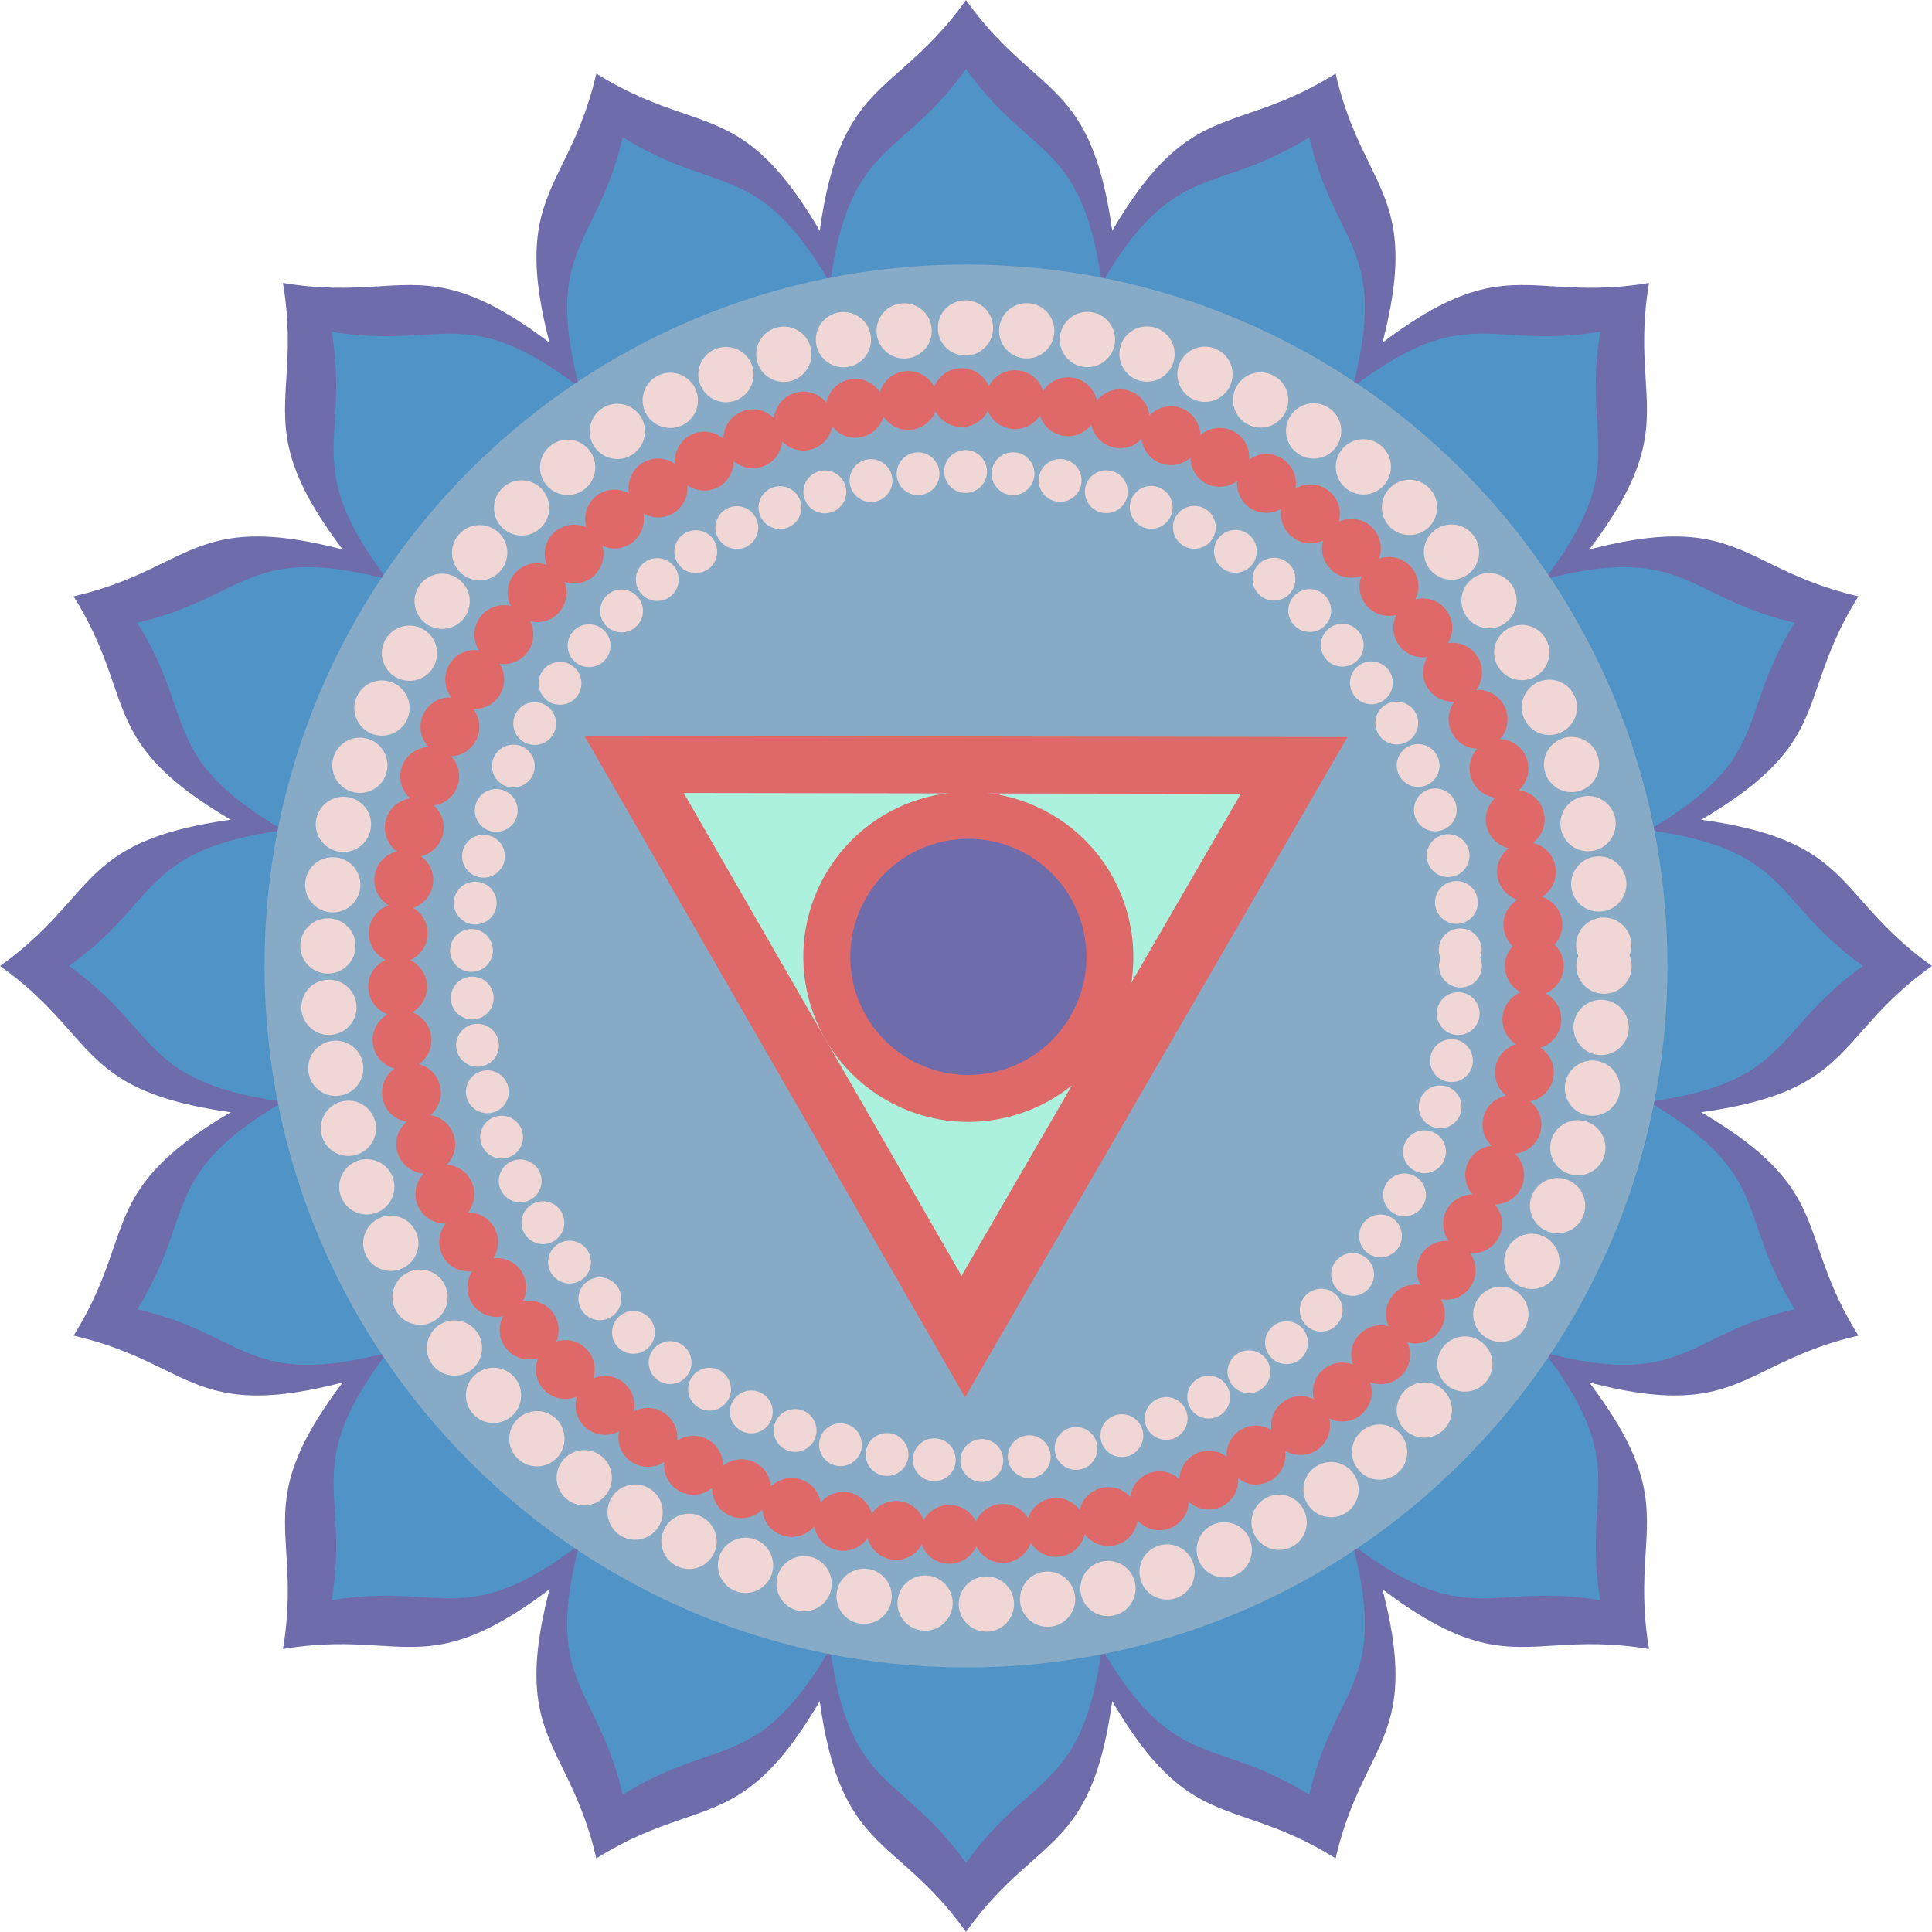 <?xml version="1.0" encoding="UTF-8"?><svg xmlns="http://www.w3.org/2000/svg" xmlns:xlink="http://www.w3.org/1999/xlink" height="1809.7" preserveAspectRatio="xMidYMid meet" version="1.0" viewBox="0.0 -0.0 1809.7 1809.7" width="1809.7" zoomAndPan="magnify"><defs><clipPath id="a"><path d="M 758 1022 L 1051 1022 L 1051 1809.672 L 758 1809.672 Z M 758 1022"/></clipPath><clipPath id="b"><path d="M 1022 758 L 1809.672 758 L 1809.672 1051 L 1022 1051 Z M 1022 758"/></clipPath></defs><g><g id="change1_3"><path d="M 904.836 -0.004 C 820.258 118.789 758.754 50.043 758.754 393.793 C 758.754 611.277 824.152 787.586 904.836 787.586 C 985.52 787.586 1050.922 611.277 1050.922 393.793 C 1050.922 50.043 989.414 118.789 904.836 -0.004" fill="#6f6cac"/></g><g id="change1_4"><path d="M 558.566 68.879 C 525.887 210.996 442.754 171.027 574.301 488.602 C 657.527 689.527 785.422 827.391 859.969 796.512 C 934.5 765.637 927.461 577.723 844.234 376.785 C 712.688 59.215 682.172 146.262 558.566 68.879" fill="#6f6cac"/></g><g id="change1_5"><path d="M 265.023 265.02 C 289.215 408.828 197.109 403.699 440.176 646.77 C 593.957 800.559 764.875 878.98 821.926 821.926 C 878.977 764.871 800.559 593.961 646.773 440.172 C 403.711 197.109 408.828 289.211 265.023 265.02" fill="#6f6cac"/></g><g id="change1_6"><path d="M 68.875 558.57 C 146.262 682.172 59.207 712.691 376.785 844.234 C 577.719 927.457 765.633 934.5 796.512 859.965 C 827.383 785.43 689.527 657.531 488.598 574.301 C 171.02 442.75 210.996 525.891 68.875 558.57" fill="#6f6cac"/></g><g id="change1_7"><path d="M 0 904.832 C 118.797 989.406 50.051 1050.922 393.793 1050.922 C 611.281 1050.922 787.586 985.52 787.586 904.832 C 787.586 824.148 611.281 758.738 393.793 758.738 C 50.051 758.738 118.797 820.258 0 904.832" fill="#6f6cac"/></g><g id="change1_8"><path d="M 68.875 1251.09 C 210.996 1283.77 171.02 1366.91 488.598 1235.371 C 689.527 1152.141 827.383 1024.238 796.512 949.699 C 765.633 875.16 577.719 882.203 376.785 965.434 C 59.207 1096.969 146.262 1127.5 68.875 1251.09" fill="#6f6cac"/></g><g id="change1_9"><path d="M 265.023 1544.648 C 408.828 1520.449 403.711 1612.551 646.773 1369.488 C 800.559 1215.711 878.977 1044.789 821.926 987.742 C 764.875 930.688 593.957 1009.109 440.176 1162.891 C 197.109 1405.961 289.215 1400.84 265.023 1544.648" fill="#6f6cac"/></g><g id="change1_10"><path d="M 558.566 1740.789 C 682.176 1663.41 712.691 1750.449 844.234 1432.871 C 927.465 1231.949 934.504 1044.031 859.969 1013.148 C 785.426 982.281 657.531 1120.129 574.301 1321.059 C 442.758 1638.641 525.887 1598.68 558.566 1740.789" fill="#6f6cac"/></g><g clip-path="url(#a)" id="change1_2"><path d="M 904.836 1809.672 C 989.414 1690.871 1050.922 1759.621 1050.922 1415.871 C 1050.922 1198.379 985.516 1022.078 904.836 1022.078 C 824.148 1022.078 758.75 1198.379 758.75 1415.871 C 758.75 1759.621 820.258 1690.871 904.836 1809.672" fill="#6f6cac"/></g><g id="change1_11"><path d="M 1251.102 1740.789 C 1283.781 1598.68 1366.91 1638.641 1235.371 1321.059 C 1152.141 1120.129 1024.238 982.281 949.699 1013.148 C 875.164 1044.031 882.203 1231.949 965.43 1432.871 C 1096.98 1750.449 1127.488 1663.41 1251.102 1740.789" fill="#6f6cac"/></g><g id="change1_12"><path d="M 1544.641 1544.648 C 1520.449 1400.84 1612.559 1405.961 1369.488 1162.891 C 1215.711 1009.109 1044.789 930.688 987.738 987.742 C 930.691 1044.789 1009.109 1215.711 1162.898 1369.488 C 1405.949 1612.551 1400.84 1520.449 1544.641 1544.648" fill="#6f6cac"/></g><g id="change1_13"><path d="M 1740.793 1251.09 C 1663.395 1127.5 1750.457 1096.973 1432.871 965.434 C 1231.945 882.203 1044.027 875.16 1013.148 949.703 C 982.285 1024.242 1120.141 1152.141 1321.059 1235.371 C 1638.641 1366.91 1598.672 1283.77 1740.793 1251.09" fill="#6f6cac"/></g><g clip-path="url(#b)" id="change1_1"><path d="M 1809.66 904.832 C 1690.863 820.258 1759.609 758.746 1415.863 758.746 C 1198.395 758.746 1022.078 824.148 1022.078 904.832 C 1022.078 985.52 1198.395 1050.922 1415.863 1050.922 C 1759.609 1050.922 1690.863 989.41 1809.66 904.832" fill="#6f6cac"/></g><g id="change1_14"><path d="M 1740.793 558.566 C 1598.672 525.898 1638.641 442.758 1321.059 574.297 C 1120.141 657.527 982.285 785.426 1013.148 859.965 C 1044.027 934.504 1231.945 927.461 1432.871 844.238 C 1750.457 712.691 1663.395 682.172 1740.793 558.566" fill="#6f6cac"/></g><g id="change1_15"><path d="M 1544.641 265.02 C 1400.84 289.211 1405.949 197.109 1162.898 440.172 C 1009.109 593.961 930.691 764.871 987.738 821.926 C 1044.789 878.98 1215.711 800.559 1369.488 646.77 C 1612.559 403.699 1520.449 408.828 1544.641 265.02" fill="#6f6cac"/></g><g id="change1_16"><path d="M 1251.094 68.879 C 1127.488 146.262 1096.977 59.215 965.43 376.785 C 882.199 577.723 875.16 765.637 949.695 796.512 C 1024.238 827.391 1152.133 689.527 1235.371 488.602 C 1366.902 171.027 1283.773 210.996 1251.094 68.879" fill="#6f6cac"/></g><g id="change2_1"><path d="M 904.832 64.594 C 826.289 174.906 769.172 111.066 769.172 430.277 C 769.172 632.234 829.902 795.961 904.832 795.961 C 979.754 795.961 1040.484 632.234 1040.484 430.277 C 1040.484 111.066 983.371 174.906 904.832 64.594" fill="#5093c6"/></g><g id="change2_2"><path d="M 583.285 128.551 C 552.938 260.523 475.738 223.402 597.891 518.312 C 675.176 704.895 793.945 832.914 863.168 804.242 C 932.387 775.57 925.844 601.074 848.559 414.477 C 726.402 119.57 698.059 200.418 583.285 128.551" fill="#5093c6"/></g><g id="change2_3"><path d="M 310.684 310.691 C 333.16 444.23 247.625 439.48 473.344 665.191 C 616.152 808 774.863 880.824 827.848 827.844 C 880.824 774.871 808 616.148 665.191 473.34 C 439.48 247.621 444.23 333.16 310.684 310.691" fill="#5093c6"/></g><g id="change2_4"><path d="M 128.551 583.281 C 200.406 698.059 119.574 726.398 414.484 848.562 C 601.066 925.852 775.574 932.387 804.242 863.164 C 832.918 793.941 704.898 675.18 518.309 597.891 C 223.398 475.738 260.52 552.941 128.551 583.281" fill="#5093c6"/></g><g id="change2_5"><path d="M 64.582 904.832 C 174.902 983.379 111.059 1040.5 430.273 1040.5 C 632.23 1040.5 795.957 979.754 795.957 904.832 C 795.957 829.906 632.23 769.172 430.273 769.172 C 111.059 769.172 174.902 826.289 64.582 904.832" fill="#5093c6"/></g><g id="change2_6"><path d="M 128.551 1226.379 C 260.52 1256.73 223.398 1333.93 518.309 1211.77 C 704.898 1134.48 832.918 1015.719 804.242 946.496 C 775.574 877.277 601.066 883.82 414.484 961.109 C 119.574 1083.262 200.406 1111.602 128.551 1226.379" fill="#5093c6"/></g><g id="change2_7"><path d="M 310.684 1498.98 C 444.23 1476.512 439.48 1562.039 665.191 1336.32 C 808 1193.512 880.824 1034.801 827.848 981.82 C 774.863 928.84 616.152 1001.66 473.344 1144.469 C 247.625 1370.191 333.16 1365.441 310.684 1498.98" fill="#5093c6"/></g><g id="change2_8"><path d="M 583.289 1681.121 C 698.062 1609.262 726.402 1690.102 848.562 1395.191 C 925.848 1208.602 932.391 1034.09 863.168 1005.43 C 793.949 976.75 675.18 1104.762 597.895 1291.359 C 475.738 1586.27 552.941 1549.141 583.289 1681.121" fill="#5093c6"/></g><g id="change2_9"><path d="M 904.836 1745.078 C 983.375 1634.762 1040.488 1698.602 1040.488 1379.398 C 1040.488 1177.441 979.758 1013.711 904.836 1013.711 C 829.906 1013.711 769.172 1177.441 769.172 1379.398 C 769.172 1698.602 826.293 1634.762 904.836 1745.078" fill="#5093c6"/></g><g id="change2_10"><path d="M 1226.379 1681.121 C 1256.73 1549.141 1333.93 1586.27 1211.77 1291.359 C 1134.488 1104.762 1015.719 976.75 946.5 1005.43 C 877.277 1034.09 883.82 1208.602 961.105 1395.191 C 1083.262 1690.102 1111.609 1609.262 1226.379 1681.121" fill="#5093c6"/></g><g id="change2_11"><path d="M 1498.98 1498.98 C 1476.512 1365.441 1562.039 1370.191 1336.32 1144.469 C 1193.512 1001.66 1034.801 928.84 981.816 981.82 C 928.844 1034.801 1001.672 1193.512 1144.48 1336.32 C 1370.18 1562.039 1365.441 1476.512 1498.98 1498.98" fill="#5093c6"/></g><g id="change2_12"><path d="M 1681.129 1226.375 C 1609.266 1111.598 1690.098 1083.258 1395.191 961.105 C 1208.605 883.816 1034.094 877.273 1005.434 946.492 C 976.754 1015.715 1104.773 1134.477 1291.371 1211.766 C 1586.277 1333.926 1549.145 1256.727 1681.129 1226.375" fill="#5093c6"/></g><g id="change2_13"><path d="M 1745.078 904.832 C 1634.762 826.293 1698.602 769.176 1379.395 769.176 C 1177.426 769.176 1013.711 829.91 1013.711 904.832 C 1013.711 979.754 1177.426 1040.5 1379.395 1040.5 C 1698.602 1040.5 1634.762 983.379 1745.078 904.832" fill="#5093c6"/></g><g id="change2_14"><path d="M 1681.129 583.281 C 1549.145 552.934 1586.277 475.727 1291.371 597.891 C 1104.773 675.18 976.754 793.941 1005.434 863.16 C 1034.094 932.383 1208.605 925.844 1395.191 848.555 C 1690.098 726.398 1609.266 698.062 1681.129 583.281" fill="#5093c6"/></g><g id="change2_15"><path d="M 1498.98 310.691 C 1365.441 333.16 1370.18 247.621 1144.48 473.34 C 1001.672 616.148 928.844 774.871 981.816 827.844 C 1034.801 880.824 1193.512 808 1336.32 665.191 C 1562.039 439.48 1476.512 444.23 1498.98 310.691" fill="#5093c6"/></g><g id="change2_16"><path d="M 1226.379 128.551 C 1111.609 200.418 1083.258 119.57 961.102 414.477 C 883.816 601.074 877.277 775.57 946.496 804.242 C 1015.719 832.914 1134.492 704.895 1211.77 518.312 C 1333.922 223.402 1256.727 260.523 1226.379 128.551" fill="#5093c6"/></g><g id="change3_1"><path d="M 1561.879 904.832 C 1561.879 1267.711 1267.711 1561.871 904.836 1561.871 C 541.957 1561.871 247.789 1267.711 247.789 904.832 C 247.789 541.949 541.957 247.789 904.836 247.789 C 1267.711 247.789 1561.879 541.949 1561.879 904.832" fill="#87abc6"/></g><g id="change4_1"><path d="M 890.074 1409.672 C 900.703 1409.969 909.781 1416.289 914.094 1425.262 C 918.152 1416.141 926.973 1409.52 937.602 1408.82 C 948.234 1408.121 957.805 1413.52 962.969 1422.102 C 966.125 1412.621 974.301 1405.211 984.82 1403.559 C 995.301 1401.84 1005.379 1406.359 1011.289 1414.379 C 1013.539 1404.648 1020.969 1396.539 1031.301 1393.879 C 1041.629 1391.23 1052.051 1394.73 1058.719 1402.148 C 1060.02 1392.281 1066.641 1383.449 1076.672 1379.84 C 1086.641 1376.18 1097.422 1378.738 1104.73 1385.461 C 1105.09 1375.531 1110.859 1366.109 1120.469 1361.539 C 1130.102 1356.988 1141.031 1358.488 1148.949 1364.5 C 1148.398 1354.578 1153.262 1344.66 1162.379 1339.238 C 1171.559 1333.77 1182.59 1334.27 1191.059 1339.539 C 1189.559 1329.66 1193.469 1319.328 1202.039 1313.07 C 1210.66 1306.75 1221.691 1306.211 1230.621 1310.609 C 1228.16 1300.941 1231.109 1290.309 1239.078 1283.238 L 1239.078 1283.301 C 1247.051 1276.23 1257.988 1274.621 1267.309 1278.18 C 1263.949 1268.801 1265.852 1257.922 1273.172 1250.148 C 1280.441 1242.391 1291.172 1239.73 1300.801 1242.441 C 1296.578 1233.41 1297.48 1222.43 1304.012 1214.012 L 1304.012 1213.961 C 1310.52 1205.551 1320.949 1201.98 1330.77 1203.73 C 1325.762 1195.16 1325.609 1184.078 1331.32 1175.109 C 1337.039 1166.09 1347.059 1161.57 1356.988 1162.43 C 1351.23 1154.309 1350.02 1143.32 1354.828 1133.852 C 1359.699 1124.379 1369.281 1118.859 1379.238 1118.762 C 1372.738 1111.25 1370.48 1100.469 1374.391 1090.539 C 1378.301 1080.672 1387.32 1074.301 1397.238 1073.238 C 1390.02 1066.379 1386.762 1055.852 1389.781 1045.629 C 1392.73 1035.398 1401.059 1028.172 1410.828 1026.219 C 1403.02 1020.059 1398.801 1009.879 1400.809 999.449 L 1400.809 999.41 C 1402.762 988.977 1410.43 981.004 1419.961 978.152 C 1411.59 972.734 1406.422 963.008 1407.422 952.383 C 1408.43 941.801 1415.25 933.184 1424.52 929.422 C 1415.648 924.812 1409.641 915.59 1409.641 904.906 C 1409.641 897.742 1412.391 891.223 1416.84 886.312 C 1412.039 881.742 1408.828 875.43 1408.32 868.262 C 1407.52 857.633 1412.891 848.012 1421.41 842.797 C 1411.941 839.688 1404.461 831.566 1402.66 821.09 C 1400.961 810.613 1405.359 800.48 1413.289 794.52 C 1403.621 792.309 1395.398 784.949 1392.691 774.672 L 1392.629 774.672 C 1389.93 764.391 1393.391 753.922 1400.711 747.199 C 1390.828 745.941 1382 739.379 1378.301 729.398 C 1374.578 719.422 1377.051 708.699 1383.711 701.328 C 1373.73 701.031 1364.309 695.309 1359.699 685.738 C 1355.09 676.16 1356.48 665.191 1362.449 657.211 C 1352.531 657.871 1342.559 653.059 1337.039 643.98 C 1331.531 634.852 1331.922 623.828 1337.09 615.301 C 1327.27 616.91 1316.941 613.102 1310.57 604.52 C 1304.25 595.961 1303.602 584.922 1307.969 576 C 1298.289 578.461 1287.609 575.648 1280.539 567.73 C 1273.371 559.809 1271.719 548.879 1275.23 539.559 C 1265.852 542.922 1254.969 541.109 1247.16 533.891 C 1239.34 526.621 1236.629 515.949 1239.23 506.32 C 1230.262 510.578 1219.23 509.781 1210.762 503.32 C 1202.289 496.852 1198.629 486.422 1200.34 476.602 C 1191.762 481.66 1180.738 481.91 1171.711 476.301 C 1162.641 470.629 1158.02 460.602 1158.781 450.68 C 1150.762 456.539 1139.781 457.801 1130.25 453.031 C 1120.719 448.27 1115.16 438.75 1115.012 428.77 C 1107.539 435.391 1096.719 437.641 1086.84 433.828 L 1086.789 433.828 C 1076.859 429.969 1070.449 421 1069.352 411.129 C 1062.531 418.391 1052 421.699 1041.781 418.789 C 1031.488 415.941 1024.281 407.621 1022.219 397.891 C 1016.16 405.762 1005.98 410.02 995.504 408.121 C 985.023 406.211 977.008 398.641 974.043 389.121 C 968.73 397.539 959.004 402.75 948.43 401.852 C 937.801 400.949 929.129 394.129 925.273 384.91 C 920.758 393.781 911.582 399.898 900.902 399.988 C 890.273 400.051 881.008 394.078 876.344 385.262 C 872.633 394.531 864.059 401.449 853.488 402.551 C 842.855 403.602 833.074 398.539 827.613 390.219 C 824.805 399.75 816.938 407.461 806.457 409.52 L 806.508 409.52 C 796.031 411.578 785.809 407.41 779.586 399.641 C 777.688 409.422 770.566 417.84 760.387 420.898 C 750.164 423.91 739.594 420.75 732.672 413.629 C 731.719 423.5 725.449 432.578 715.574 436.59 C 705.695 440.551 694.871 438.398 687.301 431.93 C 687.301 441.898 681.883 451.531 672.406 456.449 C 662.988 461.301 652.012 460.199 643.836 454.488 C 644.793 464.41 640.277 474.488 631.355 480.262 C 622.379 486.02 611.355 485.969 602.68 481.051 C 604.531 490.828 601.023 501.262 592.652 507.879 C 584.281 514.441 573.305 515.398 564.234 511.289 C 566.996 520.859 564.43 531.629 556.707 538.949 L 556.762 538.949 C 549.047 546.328 538.16 548.281 528.734 545.07 C 532.398 554.34 530.852 565.27 523.879 573.301 C 516.863 581.32 506.234 584.328 496.555 581.961 C 501.066 590.84 500.57 601.871 494.348 610.539 C 488.133 619.16 477.859 623.18 467.988 621.719 C 473.293 630.141 473.848 641.172 468.438 650.398 L 468.484 650.398 C 463.066 659.57 453.195 664.48 443.27 664.031 C 449.332 671.898 450.938 682.828 446.426 692.449 C 441.965 702.129 432.59 707.941 422.609 708.398 C 429.43 715.66 432.031 726.391 428.477 736.469 C 424.918 746.488 416.195 753.16 406.316 754.57 C 413.785 761.18 417.398 771.559 414.797 781.891 C 412.184 792.211 404.113 799.73 394.438 802.039 C 402.465 807.91 407.074 817.934 405.465 828.457 C 403.867 838.988 396.492 847.207 387.07 850.41 C 395.641 855.527 401.16 865.105 400.559 875.734 C 399.949 886.363 393.387 895.23 384.27 899.344 C 393.285 903.602 399.652 912.625 400.055 923.258 C 400.402 933.887 394.738 943.355 386.066 948.27 C 395.395 951.68 402.555 960.051 403.965 970.633 C 405.32 981.152 400.512 991.129 392.332 996.797 C 401.961 999.301 409.934 1006.969 412.285 1017.352 C 414.641 1027.719 410.785 1038.109 403.211 1044.52 C 413.035 1046.121 421.66 1052.988 424.969 1063.121 C 428.336 1073.238 425.465 1083.871 418.551 1091 C 428.477 1091.691 437.707 1097.711 441.965 1107.48 C 446.223 1117.211 444.422 1128.09 438.207 1135.859 C 448.133 1135.559 457.898 1140.719 463.066 1150 C 468.23 1159.309 467.48 1170.352 461.969 1178.621 C 471.84 1177.422 482.066 1181.629 488.086 1190.398 C 494.105 1199.172 494.348 1210.199 489.684 1218.969 C 499.41 1216.871 509.992 1220.078 516.809 1228.25 C 523.621 1236.422 524.926 1247.391 521.07 1256.57 C 530.543 1253.559 541.367 1255.77 548.941 1263.289 C 556.508 1270.809 558.766 1281.59 555.805 1291.109 C 564.984 1287.199 575.965 1288.398 584.188 1295.172 C 592.398 1301.941 595.711 1312.469 593.656 1322.191 C 602.375 1317.43 613.406 1317.629 622.227 1323.602 C 631.055 1329.559 635.371 1339.738 634.211 1349.609 C 642.488 1344.051 653.465 1343.199 662.84 1348.309 C 672.156 1353.43 677.379 1363.148 677.172 1373.078 C 684.895 1366.809 695.77 1364.91 705.547 1369.121 C 715.324 1373.328 721.391 1382.5 722.141 1392.422 C 729.207 1385.41 739.883 1382.5 750.016 1385.762 C 760.141 1389.02 767.059 1397.59 768.766 1407.41 C 775.129 1399.738 785.449 1395.84 795.836 1398.141 C 806.262 1400.398 813.984 1408.262 816.59 1417.891 C 822.199 1409.672 832.125 1404.801 842.652 1406.109 C 853.234 1407.41 861.652 1414.531 865.164 1423.852 C 869.875 1415.34 878.949 1409.672 889.277 1409.672 C 889.531 1409.672 889.777 1409.672 890.074 1409.672 Z M 888.473 1464.762 C 876.945 1464.461 867.219 1457.051 863.406 1446.871 C 858.137 1456.398 847.469 1462.262 835.988 1460.852 C 824.508 1459.449 815.531 1451.18 812.672 1440.648 C 806.508 1449.621 795.332 1454.488 784.008 1451.98 C 772.723 1449.52 764.547 1440.41 762.746 1429.672 C 755.773 1438.051 744.148 1441.801 733.125 1438.25 C 722.141 1434.738 714.875 1424.91 714.074 1414.031 C 706.305 1421.699 694.422 1424.301 683.797 1419.75 C 673.113 1415.18 666.848 1404.75 667.055 1393.828 C 658.621 1400.75 646.547 1402.25 636.363 1396.691 C 626.242 1391.121 620.934 1380.148 622.227 1369.309 C 613.16 1375.391 600.977 1375.73 591.352 1369.262 C 581.773 1362.789 577.562 1351.32 579.82 1340.691 C 570.242 1345.852 558.062 1345.109 549.141 1337.73 C 540.215 1330.41 537.113 1318.578 540.367 1308.199 C 530.344 1312.469 518.262 1310.559 510.09 1302.441 C 501.867 1294.27 499.859 1282.238 504.078 1272.16 C 493.699 1275.531 481.863 1272.461 474.453 1263.59 C 467.031 1254.719 466.176 1242.539 471.289 1232.91 C 460.664 1235.262 449.184 1231.16 442.613 1221.578 C 436.098 1212.059 436.348 1199.871 442.359 1190.762 C 431.539 1192.109 420.508 1186.949 414.891 1176.809 C 409.285 1166.691 410.684 1154.559 417.5 1146.078 C 406.625 1146.379 396.094 1140.172 391.477 1129.59 C 386.816 1119.012 389.379 1107.078 396.996 1099.27 C 386.121 1098.551 376.242 1091.391 372.633 1080.371 C 368.977 1069.379 372.633 1057.762 380.957 1050.691 C 370.234 1048.98 361.055 1040.859 358.496 1029.578 C 355.938 1018.301 360.703 1007.07 369.625 1000.852 C 359.098 998.102 350.727 989.176 349.273 977.746 C 347.766 966.266 353.539 955.539 363.008 950.18 C 352.781 946.41 345.363 936.793 344.906 925.262 C 344.512 913.68 351.281 903.559 361.199 899.09 C 351.375 894.43 344.812 884.105 345.508 872.574 C 346.16 861.043 353.785 851.57 364.105 848.059 C 354.73 842.496 349.219 831.617 350.926 820.188 C 352.684 808.762 361.199 800.031 371.781 797.531 C 363.008 791.059 358.496 779.73 361.309 768.5 C 364.105 757.27 373.441 749.398 384.219 747.898 C 376.039 740.68 372.633 728.949 376.496 718.07 C 380.352 707.141 390.43 700.18 401.305 699.719 C 393.84 691.75 391.535 679.719 396.445 669.238 C 401.305 658.77 411.93 652.75 422.812 653.301 C 416.148 644.68 414.996 632.551 420.855 622.52 C 426.723 612.551 437.852 607.578 448.629 609.191 C 442.82 599.961 442.82 587.73 449.578 578.359 C 456.355 568.98 467.875 565.07 478.508 567.629 C 473.547 557.949 474.699 545.781 482.312 537.051 C 489.887 528.328 501.77 525.57 512.102 529.078 C 508.09 518.961 510.34 506.969 518.711 499 C 527.141 491.031 539.223 489.379 549.141 493.891 C 546.086 483.41 549.496 471.68 558.562 464.512 C 567.641 457.398 579.82 456.84 589.289 462.262 C 587.242 451.531 591.703 440.199 601.426 433.93 C 611.152 427.672 623.336 428.27 632.262 434.531 C 631.258 423.711 636.773 412.828 647.051 407.461 C 657.27 402.148 669.359 403.91 677.629 410.969 C 677.668 400.09 684.191 389.77 694.918 385.461 C 694.918 385.461 694.918 385.461 694.871 385.461 C 705.648 381.102 717.477 384 725.047 391.82 C 726.098 380.988 733.574 371.32 744.652 368.012 C 755.727 364.699 767.258 368.711 774.078 377.238 C 776.133 366.559 784.457 357.641 795.836 355.379 C 807.16 353.18 818.242 358.23 824.203 367.359 C 827.312 356.879 836.445 348.809 847.918 347.66 C 859.449 346.512 870.027 352.621 875.094 362.25 C 879.102 352.121 888.977 344.949 900.508 344.852 C 912.086 344.75 922.012 351.82 926.219 361.852 C 931.133 352.172 941.613 345.898 953.137 346.91 C 964.668 347.91 973.898 355.828 977.105 366.262 C 982.973 357.031 993.949 351.82 1005.328 353.871 C 1016.711 355.93 1025.18 364.699 1027.441 375.379 C 1034.109 366.762 1045.578 362.602 1056.711 365.711 C 1067.84 368.859 1075.461 378.391 1076.672 389.219 C 1084.129 381.301 1095.91 378.238 1106.691 382.398 C 1117.52 386.559 1124.191 396.781 1124.34 407.711 C 1132.512 400.5 1144.59 398.539 1154.91 403.699 C 1165.238 408.922 1170.91 419.699 1170.059 430.57 C 1178.879 424.16 1191.059 423.359 1200.879 429.469 C 1210.711 435.641 1215.32 446.922 1213.469 457.641 C 1222.84 452.078 1235.02 452.43 1244.25 459.449 C 1244.25 459.449 1244.25 459.449 1244.25 459.5 C 1253.422 466.469 1256.98 478.148 1254.07 488.672 C 1263.949 484.012 1276.078 485.52 1284.551 493.34 C 1293.078 501.211 1295.48 513.141 1291.672 523.371 C 1301.898 519.648 1313.828 522.262 1321.551 530.891 C 1329.27 539.461 1330.57 551.59 1325.809 561.422 C 1336.391 558.66 1347.969 562.371 1354.891 571.691 C 1361.762 580.961 1361.949 593.148 1356.238 602.469 C 1367.02 600.762 1378.25 605.531 1384.262 615.461 C 1390.23 625.328 1389.27 637.512 1382.711 646.23 C 1393.59 645.531 1404.309 651.352 1409.328 661.781 C 1409.328 661.781 1409.328 661.781 1409.379 661.781 C 1414.391 672.148 1412.281 684.18 1404.969 692.262 C 1415.84 692.609 1425.969 699.43 1429.98 710.25 C 1433.988 721.078 1430.781 732.859 1422.711 740.23 C 1433.539 741.578 1442.969 749.301 1445.98 760.48 L 1445.922 760.48 C 1448.93 771.66 1444.57 783.09 1435.852 789.609 C 1446.52 792.012 1455.148 800.59 1457.051 812.02 C 1459.012 823.395 1453.59 834.32 1444.32 840.043 C 1454.648 843.398 1462.469 852.773 1463.32 864.305 C 1463.871 872.176 1461.059 879.492 1456.148 884.906 C 1461.461 889.922 1464.77 897.039 1464.77 904.906 C 1464.77 916.488 1457.66 926.367 1447.578 930.473 C 1457.199 935.492 1463.371 946.016 1462.32 957.492 C 1461.27 969.023 1453.238 978.246 1442.82 981.359 C 1451.941 987.273 1457.109 998.297 1454.949 1009.68 C 1454.949 1009.68 1454.949 1009.68 1454.988 1009.68 C 1452.852 1021.059 1443.961 1029.48 1433.289 1031.59 C 1441.859 1038.352 1445.922 1049.84 1442.719 1060.961 C 1439.512 1072.039 1429.879 1079.621 1419.059 1080.711 C 1426.93 1088.238 1429.93 1100.07 1425.672 1110.84 C 1421.41 1121.57 1411.129 1128.191 1400.262 1128.238 C 1407.379 1136.512 1409.281 1148.539 1404.012 1158.871 C 1398.75 1169.199 1387.879 1174.762 1377.051 1173.859 C 1383.359 1182.73 1384.059 1194.859 1377.898 1204.629 C 1371.68 1214.422 1360.359 1218.969 1349.621 1217.02 C 1355.09 1226.449 1354.68 1238.621 1347.57 1247.75 C 1340.5 1256.93 1328.82 1260.391 1318.289 1257.422 C 1322.898 1267.301 1321.301 1279.43 1313.379 1287.852 C 1305.512 1296.27 1293.531 1298.629 1283.352 1294.719 C 1286.961 1305 1284.25 1316.879 1275.629 1324.539 C 1275.629 1324.539 1275.629 1324.539 1275.629 1324.602 C 1266.961 1332.211 1254.828 1333.469 1245.051 1328.609 C 1247.711 1339.191 1243.898 1350.77 1234.578 1357.59 C 1225.199 1364.398 1213.02 1364.5 1203.738 1358.738 C 1205.398 1369.52 1200.539 1380.691 1190.609 1386.609 C 1180.629 1392.52 1168.5 1391.469 1159.828 1384.898 C 1160.43 1395.789 1154.512 1406.461 1144.09 1411.422 C 1133.609 1416.328 1121.629 1414.129 1113.609 1406.762 C 1113.211 1417.68 1106.289 1427.711 1095.461 1431.672 C 1084.531 1435.641 1072.801 1432.281 1065.531 1424.148 C 1064.078 1434.988 1056.309 1444.359 1045.078 1447.27 C 1033.852 1450.18 1022.52 1445.711 1016.012 1436.988 C 1013.539 1447.621 1004.93 1456.191 993.5 1457.988 C 982.07 1459.852 971.191 1454.34 965.523 1445.012 C 962.117 1455.391 952.684 1463.109 941.164 1463.859 C 929.578 1464.559 919.258 1458.09 914.543 1448.32 C 910.23 1458.051 900.508 1464.82 889.277 1464.82 C 889.023 1464.82 888.773 1464.82 888.473 1464.762" fill="#df6969"/></g><g id="change5_1"><path d="M 884.398 441.641 C 884.359 430.59 893.363 421.59 904.41 421.59 C 915.508 421.59 924.469 430.551 924.516 441.641 C 924.516 452.699 915.508 461.699 904.457 461.699 C 893.363 461.699 884.398 452.738 884.398 441.641 Z M 947.023 463.699 C 936.012 462.641 927.906 452.871 928.93 441.82 C 929.996 430.82 939.758 422.699 950.809 423.77 C 961.812 424.801 969.934 434.602 968.906 445.609 C 967.883 456 959.148 463.801 948.941 463.801 C 948.32 463.801 947.691 463.75 947.023 463.699 Z M 840.012 445.699 C 838.941 434.691 847.004 424.891 858.02 423.809 C 869.07 422.738 878.879 430.859 879.902 441.871 C 880.969 452.871 872.902 462.68 861.852 463.75 C 861.23 463.801 860.555 463.84 859.934 463.84 C 849.727 463.84 840.996 456.078 840.012 445.699 Z M 989.188 469.719 C 978.312 467.629 971.184 457.109 973.316 446.23 C 975.41 435.359 985.934 428.23 996.809 430.32 C 996.809 430.32 996.809 430.32 996.809 430.371 C 1007.68 432.461 1014.809 442.98 1012.719 453.852 C 1010.84 463.441 1002.422 470.078 993.023 470.078 C 991.77 470.078 990.484 469.988 989.188 469.719 Z M 796.195 453.988 C 794.062 443.109 801.191 432.551 812.066 430.461 C 812.066 430.461 812.066 430.461 812.02 430.461 C 822.938 428.359 833.457 435.449 835.555 446.32 C 837.652 457.199 830.566 467.711 819.688 469.852 C 818.395 470.078 817.102 470.211 815.855 470.211 C 806.453 470.211 798.027 463.57 796.195 453.988 Z M 1030.59 479.84 C 1019.988 476.68 1013.879 465.531 1017.039 454.879 C 1020.16 444.27 1031.352 438.211 1041.961 441.371 C 1052.57 444.488 1058.672 455.641 1055.512 466.289 C 1052.922 474.98 1044.941 480.641 1036.301 480.641 C 1034.379 480.641 1032.512 480.371 1030.59 479.84 Z M 753.371 466.469 C 750.246 455.82 756.266 444.68 766.922 441.512 C 777.523 438.34 788.664 444.41 791.832 455.012 C 794.996 465.672 788.93 476.809 778.332 479.969 C 776.41 480.551 774.496 480.82 772.617 480.82 C 763.977 480.82 755.953 475.16 753.371 466.469 Z M 1070.789 493.879 C 1060.539 489.691 1055.602 478.012 1059.75 467.762 C 1063.891 457.461 1075.559 452.52 1085.859 456.66 C 1096.109 460.809 1101.059 472.531 1096.91 482.781 C 1093.75 490.578 1086.262 495.352 1078.328 495.352 C 1075.828 495.352 1073.289 494.859 1070.789 493.879 Z M 712.008 483.051 C 707.812 472.75 712.766 461.078 723.07 456.891 C 733.316 452.738 744.992 457.691 749.176 467.941 C 753.324 478.191 748.379 489.91 738.125 494.059 C 735.629 495.078 733.09 495.531 730.594 495.531 C 722.656 495.531 715.176 490.801 712.008 483.051 Z M 1109.469 511.711 C 1099.68 506.578 1095.84 494.461 1100.969 484.648 C 1106.09 474.852 1118.219 471.012 1128.07 476.191 C 1137.871 481.27 1141.66 493.391 1136.531 503.238 C 1132.969 510.059 1125.969 514.02 1118.75 514.02 C 1115.629 514.02 1112.461 513.27 1109.469 511.711 Z M 672.391 503.512 C 667.258 493.699 671.047 481.578 680.852 476.449 C 690.703 471.281 702.777 475.07 707.949 484.922 C 713.078 494.73 709.285 506.852 699.488 511.98 C 696.5 513.539 693.336 514.25 690.215 514.25 C 682.949 514.25 675.992 510.371 672.391 503.512 Z M 1146.301 533.238 C 1136.98 527.172 1134.352 514.738 1140.41 505.469 C 1146.469 496.191 1158.871 493.57 1168.18 499.629 C 1177.449 505.641 1180.078 518.078 1174.02 527.352 C 1170.18 533.281 1163.77 536.488 1157.211 536.488 C 1153.469 536.488 1149.641 535.422 1146.301 533.238 Z M 634.949 527.711 C 628.883 518.441 631.516 506 640.789 499.941 C 650.051 493.879 662.492 496.512 668.555 505.781 C 674.566 515.051 671.988 527.48 662.715 533.551 C 659.32 535.73 655.535 536.801 651.754 536.801 C 645.195 536.801 638.781 533.59 634.949 527.711 Z M 1180.84 558.191 C 1172.191 551.289 1170.762 538.672 1177.672 529.98 C 1184.578 521.328 1197.191 519.91 1205.84 526.82 C 1214.488 533.719 1215.91 546.34 1209 554.98 C 1205.039 559.98 1199.199 562.559 1193.32 562.559 C 1188.941 562.559 1184.539 561.129 1180.84 558.191 Z M 600 555.379 C 593.098 546.738 594.477 534.078 603.129 527.172 C 611.77 520.262 624.387 521.691 631.34 530.328 C 638.25 538.98 636.816 551.602 628.172 558.512 C 624.477 561.488 620.062 562.922 615.695 562.922 C 609.766 562.922 603.973 560.34 600 555.379 Z M 1212.84 586.309 C 1204.898 578.609 1204.68 565.898 1212.391 557.969 C 1220.102 549.988 1232.762 549.77 1240.73 557.48 C 1248.719 565.191 1248.93 577.891 1241.23 585.871 C 1237.25 589.922 1232.039 591.969 1226.789 591.969 C 1221.801 591.969 1216.762 590.102 1212.84 586.309 Z M 567.828 586.27 C 560.117 578.289 560.336 565.59 568.27 557.879 C 576.203 550.172 588.906 550.391 596.617 558.328 C 604.328 566.309 604.148 579.012 596.168 586.672 C 592.293 590.461 587.258 592.328 582.223 592.328 C 577.012 592.328 571.789 590.328 567.828 586.27 Z M 1242.031 617.379 C 1234.852 608.949 1235.879 596.301 1244.301 589.129 C 1252.73 581.898 1265.391 582.93 1272.559 591.352 C 1279.73 599.781 1278.762 612.43 1270.328 619.609 C 1266.539 622.859 1261.898 624.422 1257.309 624.422 C 1251.66 624.422 1245.988 622.02 1242.031 617.379 Z M 538.762 620.059 C 530.344 612.879 529.32 600.219 536.492 591.801 C 543.668 583.371 556.324 582.352 564.797 589.531 C 573.215 596.699 574.238 609.359 567.062 617.828 C 563.098 622.461 557.441 624.871 551.781 624.871 C 547.188 624.871 542.559 623.262 538.762 620.059 Z M 1268.148 651.121 C 1261.77 642.031 1264 629.512 1273.051 623.172 C 1282.141 616.801 1294.672 619.031 1301 628.078 C 1307.371 637.172 1305.141 649.691 1296.09 656.02 C 1292.57 658.469 1288.559 659.68 1284.59 659.68 C 1278.27 659.68 1272.02 656.691 1268.148 651.121 Z M 513.098 656.512 C 504.004 650.18 501.77 637.66 508.102 628.57 C 514.434 619.52 526.953 617.289 536.047 623.621 C 545.137 629.949 547.324 642.48 540.996 651.57 L 540.996 651.52 C 537.117 657.141 530.879 660.121 524.547 660.121 C 520.578 660.121 516.57 658.969 513.098 656.512 Z M 1290.879 687.129 C 1285.398 677.512 1288.828 665.25 1298.449 659.809 C 1308.09 654.371 1320.34 657.762 1325.781 667.391 C 1331.262 677.059 1327.82 689.27 1318.199 694.711 C 1315.07 696.488 1311.691 697.34 1308.352 697.34 C 1301.352 697.34 1294.539 693.68 1290.879 687.129 Z M 490.992 695.238 C 481.359 689.809 477.926 677.551 483.367 667.922 C 488.801 658.25 501.062 654.871 510.688 660.301 C 520.355 665.738 523.746 677.949 518.309 687.621 C 514.609 694.18 507.828 697.828 500.836 697.828 C 497.492 697.828 494.105 696.98 490.992 695.238 Z M 1310.039 725.191 C 1305.539 715.078 1310.09 703.219 1320.199 698.719 C 1330.32 694.219 1342.172 698.809 1346.68 708.93 C 1351.18 719.039 1346.629 730.898 1336.48 735.398 C 1333.852 736.559 1331.078 737.141 1328.359 737.141 C 1320.691 737.141 1313.34 732.68 1310.039 725.191 Z M 472.754 735.941 C 462.598 731.43 458.051 719.578 462.508 709.461 C 467.012 699.352 478.859 694.75 488.98 699.262 C 499.098 703.711 503.688 715.57 499.188 725.691 C 495.891 733.172 488.535 737.629 480.828 737.629 C 478.152 737.629 475.387 737.09 472.754 735.941 Z M 1325.422 764.91 C 1321.891 754.391 1327.609 743.07 1338.121 739.551 C 1348.641 736.07 1359.961 741.73 1363.48 752.25 C 1366.961 762.77 1361.301 774.129 1350.781 777.609 C 1348.68 778.32 1346.539 778.641 1344.449 778.641 C 1336.02 778.641 1328.23 773.328 1325.422 764.91 Z M 458.496 778.191 C 448.023 774.711 442.32 763.352 445.789 752.828 C 449.27 742.309 460.59 736.609 471.109 740.078 C 481.629 743.602 487.336 754.922 483.855 765.441 C 481.094 773.859 473.254 779.211 464.828 779.211 C 462.734 779.211 460.59 778.859 458.496 778.191 Z M 1336.879 805.961 C 1334.422 795.129 1341.199 784.391 1351.98 781.93 C 1362.77 779.48 1373.559 786.211 1376.012 797.039 C 1378.449 807.828 1371.68 818.566 1360.891 821.02 C 1359.379 821.375 1357.91 821.559 1356.441 821.559 C 1347.262 821.559 1339.012 815.223 1336.879 805.961 Z M 448.418 821.598 C 437.637 819.148 430.863 808.398 433.312 797.621 C 435.762 786.789 446.508 780.02 457.336 782.469 C 468.121 784.922 474.898 795.66 472.445 806.488 C 470.305 815.805 462.066 822.094 452.883 822.094 C 451.406 822.094 449.938 821.957 448.418 821.598 Z M 1344.359 847.898 L 1344.309 847.898 C 1342.941 836.887 1350.691 826.855 1361.648 825.43 C 1372.66 824.004 1382.738 831.762 1384.121 842.766 C 1385.539 853.777 1377.781 863.809 1366.781 865.23 C 1365.93 865.324 1365.039 865.367 1364.191 865.367 C 1354.262 865.367 1345.648 858.012 1344.359 847.898 Z M 442.633 865.812 C 431.621 864.387 423.863 854.359 425.254 843.395 C 426.629 832.387 436.695 824.633 447.672 826.012 C 458.676 827.395 466.43 837.469 465.047 848.434 C 463.754 858.551 455.105 865.949 445.172 865.949 C 444.324 865.949 443.48 865.898 442.633 865.812 Z M 441.023 910.336 C 429.93 910.027 421.238 900.758 421.594 889.703 C 421.594 889.703 421.594 889.703 421.594 889.656 C 421.945 878.602 431.172 869.914 442.27 870.27 C 453.324 870.586 462.016 879.852 461.66 890.902 C 461.348 901.777 452.438 910.336 441.652 910.336 C 441.426 910.336 441.25 910.336 441.023 910.336 Z M 1347.969 904.945 C 1347.969 902.402 1348.461 899.91 1349.352 897.637 C 1348.41 895.406 1347.84 892.953 1347.75 890.371 C 1347.391 879.316 1356.078 870.047 1367.141 869.688 C 1378.191 869.285 1387.461 877.984 1387.859 889.074 C 1387.949 891.887 1387.461 894.605 1386.48 897.055 C 1387.5 899.465 1388.09 902.137 1388.09 904.945 C 1388.09 916.039 1379.121 925.004 1368.031 925.004 C 1356.98 925.004 1347.969 916.039 1347.969 904.945 Z M 422.352 936.098 C 421.633 925.043 430.012 915.508 441.07 914.836 C 452.121 914.129 461.66 922.508 462.379 933.559 C 463.086 944.613 454.711 954.148 443.609 954.859 C 443.207 954.859 442.766 954.906 442.32 954.906 C 431.84 954.906 423.02 946.754 422.352 936.098 Z M 1364.02 969.391 C 1353.012 968.367 1344.898 958.555 1345.969 947.551 C 1347.031 936.496 1356.801 928.43 1367.852 929.461 C 1378.859 930.527 1386.922 940.332 1385.898 951.34 C 1384.922 961.723 1376.191 969.48 1365.93 969.48 C 1365.309 969.48 1364.691 969.48 1364.02 969.391 Z M 427.52 982.273 C 425.742 971.355 433.18 961.055 444.148 959.277 C 455.066 957.531 465.359 964.984 467.098 975.898 C 468.883 986.863 461.438 997.16 450.52 998.898 C 449.402 999.074 448.34 999.164 447.305 999.164 C 437.594 999.164 429.082 992.121 427.52 982.273 Z M 1355.781 1013.211 C 1344.898 1011.102 1337.762 1000.59 1339.91 989.715 C 1341.988 978.84 1352.512 971.711 1363.391 973.805 C 1374.262 975.941 1381.352 986.461 1379.301 997.336 C 1377.43 1006.91 1369.012 1013.559 1359.602 1013.559 C 1358.309 1013.559 1357.07 1013.469 1355.781 1013.211 Z M 437.098 1027.781 C 434.297 1017.039 440.711 1006.07 451.406 1003.262 C 462.152 1000.461 473.117 1006.871 475.926 1017.609 C 478.684 1028.309 472.27 1039.281 461.57 1042.078 C 459.883 1042.531 458.191 1042.75 456.492 1042.75 C 447.57 1042.75 439.469 1036.781 437.098 1027.781 Z M 1343.34 1056.039 C 1332.68 1052.871 1326.621 1041.719 1329.789 1031.078 C 1332.949 1020.469 1344.102 1014.41 1354.699 1017.57 C 1365.309 1020.699 1371.371 1031.879 1368.25 1042.488 C 1365.672 1051.219 1357.691 1056.84 1349.031 1056.84 C 1347.129 1056.84 1345.211 1056.57 1343.34 1056.039 Z M 451.051 1072.078 C 447.219 1061.699 452.527 1050.199 462.91 1046.32 C 473.293 1042.531 484.836 1047.84 488.672 1058.219 C 492.508 1068.602 487.156 1080.148 476.773 1083.98 C 474.496 1084.828 472.176 1085.219 469.863 1085.219 C 461.699 1085.219 454.043 1080.191 451.051 1072.078 Z M 1326.75 1097.398 C 1316.512 1093.25 1311.559 1081.578 1315.699 1071.32 C 1319.891 1061.031 1331.57 1056.078 1341.82 1060.23 C 1352.121 1064.371 1357.07 1076.09 1352.922 1086.34 C 1349.75 1094.148 1342.23 1098.91 1334.289 1098.91 C 1331.789 1098.91 1329.25 1098.422 1326.75 1097.398 Z M 469.195 1114.871 C 464.379 1104.891 468.566 1092.941 478.555 1088.078 C 488.535 1083.27 500.48 1087.461 505.34 1097.441 C 510.152 1107.422 505.961 1119.422 495.98 1124.23 C 493.168 1125.559 490.188 1126.23 487.285 1126.23 C 479.801 1126.23 472.664 1122.039 469.195 1114.871 Z M 1306.301 1137.02 C 1296.488 1131.891 1292.711 1119.77 1297.828 1109.961 C 1302.961 1100.16 1315.07 1096.328 1324.879 1101.488 C 1334.73 1106.621 1338.52 1118.75 1333.398 1128.551 C 1329.789 1135.41 1322.828 1139.328 1315.609 1139.328 C 1312.449 1139.328 1309.289 1138.578 1306.301 1137.02 Z M 491.387 1155.691 C 485.633 1146.238 488.672 1133.898 498.121 1128.148 C 507.57 1122.398 519.91 1125.441 525.664 1134.879 C 531.406 1144.328 528.426 1156.672 518.938 1162.43 C 515.676 1164.43 512.113 1165.359 508.547 1165.359 C 501.77 1165.359 495.18 1161.93 491.387 1155.691 Z M 1282.141 1174.5 C 1272.871 1168.441 1270.238 1156 1276.309 1146.738 C 1282.359 1137.461 1294.801 1134.84 1304.07 1140.898 C 1313.34 1146.961 1315.969 1159.34 1309.91 1168.66 C 1306.031 1174.539 1299.609 1177.75 1293.059 1177.75 C 1289.32 1177.75 1285.531 1176.691 1282.141 1174.5 Z M 517.418 1194.199 C 510.777 1185.34 512.605 1172.762 521.477 1166.129 C 530.344 1159.531 542.91 1161.309 549.559 1170.18 C 556.148 1179.051 554.363 1191.609 545.496 1198.262 C 541.887 1200.969 537.699 1202.27 533.508 1202.27 C 527.398 1202.27 521.34 1199.461 517.418 1194.199 Z M 1254.512 1209.488 C 1245.82 1202.578 1244.43 1189.922 1251.34 1181.27 C 1258.25 1172.641 1270.859 1171.199 1279.512 1178.109 C 1288.172 1185.02 1289.578 1197.629 1282.68 1206.32 C 1278.711 1211.27 1272.871 1213.859 1266.988 1213.859 C 1262.621 1213.859 1258.16 1212.43 1254.512 1209.488 Z M 547.012 1230.039 C 539.57 1221.84 540.148 1209.172 548.348 1201.73 C 556.551 1194.25 569.207 1194.871 576.695 1203.07 C 584.141 1211.27 583.512 1223.93 575.359 1231.422 C 571.484 1234.898 566.668 1236.629 561.852 1236.629 C 556.371 1236.629 550.934 1234.398 547.012 1230.039 Z M 1223.621 1241.672 C 1215.691 1233.949 1215.461 1221.25 1223.18 1213.281 C 1230.879 1205.34 1243.59 1205.121 1251.52 1212.828 C 1259.5 1220.539 1259.672 1233.25 1251.969 1241.172 C 1248.051 1245.281 1242.828 1247.289 1237.57 1247.289 C 1232.531 1247.289 1227.5 1245.422 1223.621 1241.672 Z M 579.863 1262.879 C 571.66 1255.441 571.031 1242.781 578.527 1234.578 C 585.961 1226.379 598.625 1225.762 606.824 1233.199 C 615.023 1240.641 615.645 1253.34 608.203 1261.551 C 604.238 1265.871 598.801 1268.09 593.316 1268.09 C 588.508 1268.09 583.691 1266.359 579.863 1262.879 Z M 1189.84 1270.73 C 1182.621 1262.301 1183.648 1249.648 1192.109 1242.469 C 1200.539 1235.289 1213.191 1236.27 1220.359 1244.691 C 1227.551 1253.172 1226.52 1265.828 1218.102 1273 C 1214.352 1276.211 1209.719 1277.77 1205.078 1277.77 C 1199.422 1277.77 1193.801 1275.41 1189.84 1270.73 Z M 615.695 1292.43 C 606.824 1285.789 604.996 1273.27 611.641 1264.398 C 618.273 1255.488 630.848 1253.66 639.715 1260.301 C 648.586 1266.941 650.406 1279.5 643.773 1288.371 C 639.844 1293.641 633.785 1296.441 627.684 1296.441 C 623.539 1296.441 619.301 1295.148 615.695 1292.43 Z M 1153.43 1296.441 C 1147.051 1287.398 1149.289 1274.879 1158.371 1268.551 C 1167.422 1262.172 1179.949 1264.398 1186.281 1273.48 C 1192.648 1282.539 1190.422 1295.059 1181.32 1301.391 C 1177.852 1303.84 1173.84 1305.012 1169.871 1305.012 C 1163.539 1305.012 1157.301 1302.02 1153.43 1296.441 Z M 654.242 1318.461 C 644.75 1312.711 641.77 1300.359 647.473 1290.871 C 653.219 1281.43 665.566 1278.391 675.062 1284.141 C 684.504 1289.891 687.531 1302.23 681.789 1311.68 C 677.996 1317.93 671.406 1321.359 664.633 1321.359 C 661.066 1321.359 657.504 1320.43 654.242 1318.461 Z M 1114.691 1318.551 C 1109.262 1308.922 1112.641 1296.672 1122.32 1291.219 C 1131.941 1285.789 1144.148 1289.18 1149.641 1298.852 C 1155.07 1308.48 1151.691 1320.738 1142.02 1326.172 C 1138.891 1327.91 1135.512 1328.762 1132.172 1328.762 C 1125.172 1328.762 1118.391 1325.102 1114.691 1318.551 Z M 695.066 1340.609 C 685.086 1335.801 680.902 1323.809 685.707 1313.82 C 690.523 1303.84 702.516 1299.66 712.5 1304.469 L 712.5 1304.512 C 722.48 1309.281 726.668 1321.27 721.859 1331.25 C 718.383 1338.43 711.25 1342.621 703.766 1342.621 C 700.867 1342.621 697.879 1341.949 695.066 1340.609 Z M 1074 1336.828 C 1069.539 1326.699 1074.09 1314.859 1084.199 1310.352 C 1094.371 1305.891 1106.18 1310.441 1110.68 1320.559 C 1115.191 1330.711 1110.59 1342.531 1100.48 1347.031 C 1097.852 1348.23 1095.09 1348.77 1092.371 1348.77 C 1084.699 1348.77 1077.34 1344.32 1074 1336.828 Z M 737.859 1358.75 C 727.477 1354.922 722.168 1343.422 725.961 1332.988 C 729.797 1322.609 741.34 1317.301 751.723 1321.09 C 762.105 1324.93 767.453 1336.469 763.621 1346.852 C 760.633 1354.961 752.969 1360 744.762 1360 C 742.488 1360 740.129 1359.602 737.859 1358.75 Z M 1031.789 1351.078 C 1028.309 1340.559 1033.98 1329.199 1044.488 1325.73 C 1055.012 1322.25 1066.379 1327.961 1069.859 1338.43 C 1073.34 1348.941 1067.68 1360.309 1057.148 1363.789 C 1055.059 1364.5 1052.922 1364.809 1050.828 1364.809 C 1042.398 1364.809 1034.559 1359.5 1031.789 1351.078 Z M 782.203 1372.66 C 782.203 1372.66 782.203 1372.66 782.242 1372.66 C 771.508 1369.84 765.094 1358.891 767.898 1348.191 C 770.703 1337.488 781.625 1331.07 792.371 1333.84 C 803.062 1336.648 809.48 1347.602 806.719 1358.352 C 804.352 1367.352 796.195 1373.328 787.281 1373.328 C 785.637 1373.328 783.938 1373.109 782.203 1372.66 Z M 988.383 1361.199 C 985.883 1350.379 992.66 1339.629 1003.488 1337.18 C 1014.281 1334.73 1025.02 1341.5 1027.48 1352.289 C 1029.93 1363.078 1023.148 1373.859 1012.359 1376.309 C 1010.891 1376.629 1009.371 1376.801 1007.898 1376.801 C 998.766 1376.801 990.484 1370.469 988.383 1361.199 Z M 827.711 1382.23 C 816.789 1380.461 809.305 1370.211 811.09 1359.25 C 812.824 1348.32 823.121 1340.879 834.039 1342.621 C 845 1344.359 852.445 1354.648 850.664 1365.578 C 849.098 1375.469 840.59 1382.469 830.918 1382.469 C 829.852 1382.469 828.781 1382.371 827.711 1382.23 Z M 944.172 1367.039 C 942.793 1356.078 950.547 1346.012 961.512 1344.621 C 972.52 1343.199 982.543 1350.988 983.977 1361.961 C 985.352 1372.969 977.594 1383 966.629 1384.422 C 965.738 1384.512 964.898 1384.559 964.047 1384.559 C 954.113 1384.559 945.465 1377.16 944.172 1367.039 Z M 873.887 1387.371 C 862.836 1386.66 854.406 1377.16 855.125 1366.059 C 855.836 1355.059 865.328 1346.629 876.426 1347.34 C 887.438 1348.012 895.855 1357.551 895.145 1368.609 C 894.477 1379.25 885.648 1387.41 875.129 1387.41 C 874.73 1387.41 874.281 1387.371 873.887 1387.371 Z M 899.602 1368.691 C 899.293 1357.59 907.98 1348.32 919.039 1348.012 C 930.086 1347.66 939.355 1356.34 939.711 1367.398 C 940.07 1378.5 931.379 1387.719 920.324 1388.07 C 920.102 1388.07 919.879 1388.07 919.656 1388.07 C 908.871 1388.07 899.953 1379.52 899.602 1368.691" fill="#f0d6d4"/></g><g id="change5_2"><path d="M 878.469 307.191 C 878.414 292.93 890.035 281.309 904.297 281.309 C 918.613 281.309 930.172 292.871 930.227 307.191 C 930.227 321.449 918.613 333.07 904.348 333.07 C 890.035 333.07 878.469 321.512 878.469 307.191 Z M 959.27 335.66 C 945.066 334.281 934.598 321.68 935.914 307.422 C 937.301 293.219 949.891 282.75 964.16 284.129 C 978.359 285.449 988.836 298.109 987.504 312.309 C 986.184 325.711 974.914 335.77 961.746 335.77 C 960.941 335.77 960.129 335.711 959.27 335.66 Z M 821.195 312.422 C 819.82 298.219 830.223 285.57 844.426 284.191 C 858.691 282.809 871.34 293.27 872.664 307.48 C 874.043 321.68 863.633 334.328 849.371 335.711 C 848.574 335.77 847.711 335.828 846.902 335.828 C 833.734 335.828 822.465 325.82 821.195 312.422 Z M 1013.672 343.422 C 999.637 340.719 990.441 327.148 993.199 313.109 C 995.902 299.078 1009.48 289.879 1023.5 292.578 C 1023.5 292.578 1023.5 292.578 1023.5 292.641 C 1037.531 295.34 1046.738 308.922 1044.031 322.949 C 1041.621 335.309 1030.75 343.879 1018.621 343.879 C 1017.012 343.879 1015.34 343.77 1013.672 343.422 Z M 764.664 323.121 C 761.91 309.09 771.105 295.461 785.137 292.762 L 785.086 292.762 C 799.164 290.051 812.742 299.199 815.445 313.23 C 818.145 327.262 809.004 340.828 794.977 343.59 C 793.305 343.879 791.633 344.051 790.023 344.051 C 777.895 344.051 767.02 335.48 764.664 323.121 Z M 1067.102 356.469 C 1053.41 352.391 1045.539 338.012 1049.609 324.27 C 1053.629 310.59 1068.078 302.762 1081.762 306.84 C 1095.449 310.871 1103.328 325.25 1099.238 338.988 C 1095.898 350.199 1085.621 357.512 1074.461 357.512 C 1071.988 357.512 1069.57 357.16 1067.102 356.469 Z M 709.402 339.219 C 705.375 325.48 713.133 311.102 726.887 307.02 C 740.574 302.93 754.949 310.762 759.027 324.441 C 763.117 338.191 755.289 352.559 741.602 356.648 C 739.133 357.391 736.664 357.738 734.242 357.738 C 723.09 357.738 712.738 350.441 709.402 339.219 Z M 1118.961 374.59 C 1105.738 369.18 1099.359 354.121 1104.711 340.891 C 1110.051 327.609 1125.121 321.219 1138.398 326.57 C 1151.629 331.922 1158.02 347.039 1152.672 360.27 C 1148.59 370.328 1138.922 376.488 1128.691 376.488 C 1125.461 376.488 1122.191 375.852 1118.961 374.59 Z M 656.035 360.609 C 650.625 347.328 657.012 332.262 670.301 326.859 C 683.523 321.512 698.59 327.891 703.992 341.121 C 709.348 354.352 702.961 369.469 689.734 374.82 C 686.512 376.141 683.238 376.719 680.016 376.719 C 669.777 376.719 660.117 370.621 656.035 360.609 Z M 1168.879 397.59 C 1156.23 390.98 1151.281 375.34 1157.898 362.691 C 1164.512 350.031 1180.148 345.09 1192.859 351.762 C 1205.52 358.309 1210.398 373.949 1203.789 386.672 C 1199.191 395.461 1190.16 400.578 1180.852 400.578 C 1176.82 400.578 1172.73 399.609 1168.879 397.59 Z M 604.914 387.012 C 598.297 374.359 603.184 358.711 615.84 352.102 C 628.547 345.43 644.129 350.32 650.805 363.031 C 657.414 375.68 652.523 391.32 639.879 397.941 C 636.027 399.949 631.938 400.871 627.922 400.871 C 618.547 400.871 609.566 395.871 604.914 387.012 Z M 1216.379 425.371 C 1204.359 417.551 1200.969 401.5 1208.789 389.539 C 1216.609 377.578 1232.602 374.191 1244.621 382.012 C 1256.578 389.77 1259.969 405.82 1252.148 417.77 C 1247.211 425.43 1238.93 429.57 1230.469 429.57 C 1225.641 429.57 1220.699 428.191 1216.379 425.371 Z M 556.605 418.238 C 548.777 406.27 552.176 390.23 564.145 382.41 C 576.098 374.59 592.141 377.98 599.961 389.941 C 607.727 401.898 604.398 417.949 592.438 425.77 C 588.066 428.59 583.176 429.969 578.285 429.969 C 569.836 429.969 561.551 425.828 556.605 418.238 Z M 1260.961 457.578 C 1249.789 448.66 1247.949 432.379 1256.871 421.172 C 1265.789 410.012 1282.059 408.172 1293.211 417.09 C 1304.371 426 1306.199 442.27 1297.289 453.43 C 1292.18 459.871 1284.641 463.211 1277.059 463.211 C 1271.41 463.211 1265.73 461.371 1260.961 457.578 Z M 511.52 453.949 C 502.602 442.789 504.391 426.461 515.547 417.551 C 526.703 408.629 542.973 410.469 551.949 421.629 C 560.863 432.789 559.02 449.059 547.863 457.98 C 543.094 461.828 537.398 463.672 531.762 463.672 C 524.109 463.672 516.637 460.328 511.52 453.949 Z M 1302.25 493.859 C 1292.012 483.91 1291.719 467.52 1301.672 457.281 C 1311.609 446.988 1327.949 446.699 1338.238 456.648 C 1348.539 466.602 1348.82 482.988 1338.879 493.281 C 1333.75 498.52 1327.031 501.16 1320.238 501.16 C 1313.801 501.16 1307.301 498.738 1302.25 493.859 Z M 470 493.801 C 460.051 483.512 460.34 467.121 470.578 457.172 C 480.812 447.219 497.199 447.512 507.148 457.738 C 517.094 468.039 516.863 484.43 506.574 494.32 C 501.574 499.211 495.07 501.621 488.578 501.621 C 481.852 501.621 475.113 499.031 470 493.801 Z M 1339.91 533.941 C 1330.648 523.07 1331.969 506.738 1342.84 497.48 C 1353.719 488.172 1370.039 489.488 1379.301 500.359 C 1388.559 511.23 1387.301 527.559 1376.43 536.82 C 1371.539 541.012 1365.559 543.031 1359.629 543.031 C 1352.328 543.031 1345.031 539.922 1339.91 533.941 Z M 432.5 537.391 C 421.633 528.141 420.316 511.801 429.574 500.93 C 438.828 490.059 455.16 488.738 466.09 498 C 476.961 507.262 478.281 523.59 469.023 534.52 C 463.906 540.5 456.598 543.602 449.297 543.602 C 443.371 543.602 437.395 541.531 432.5 537.391 Z M 1373.609 577.469 C 1365.379 565.738 1368.262 549.578 1379.941 541.422 C 1391.66 533.191 1407.828 536.07 1415.988 547.738 C 1424.211 559.48 1421.34 575.629 1409.66 583.801 C 1405.121 586.961 1399.941 588.512 1394.828 588.512 C 1386.66 588.512 1378.621 584.66 1373.609 577.469 Z M 399.379 584.43 C 387.648 576.262 384.777 560.109 392.938 548.371 C 401.105 536.699 417.266 533.828 428.992 541.988 C 440.73 550.16 443.547 566.32 435.383 578.051 L 435.383 577.988 C 430.379 585.238 422.324 589.09 414.156 589.09 C 409.047 589.09 403.867 587.59 399.379 584.43 Z M 1402.93 623.941 C 1395.859 611.52 1400.289 595.699 1412.719 588.691 C 1425.129 581.672 1440.949 586.039 1447.961 598.469 C 1455.039 610.941 1450.609 626.699 1438.18 633.719 C 1434.16 636.02 1429.789 637.109 1425.469 637.109 C 1416.461 637.109 1407.66 632.398 1402.93 623.941 Z M 370.859 634.41 C 358.438 627.391 354.008 611.57 361.023 599.148 C 368.035 586.672 383.852 582.309 396.273 589.32 C 408.754 596.34 413.125 612.09 406.105 624.57 C 401.336 633.031 392.598 637.738 383.562 637.738 C 379.25 637.738 374.887 636.648 370.859 634.41 Z M 1427.672 673.051 C 1421.859 659.988 1427.73 644.699 1440.781 638.891 C 1453.828 633.078 1469.129 639 1474.941 652.059 C 1480.75 665.121 1474.879 680.41 1461.77 686.219 C 1458.371 687.711 1454.809 688.461 1451.301 688.461 C 1441.41 688.461 1431.91 682.711 1427.672 673.051 Z M 347.336 686.91 C 334.223 681.102 328.355 665.809 334.113 652.75 C 339.922 639.699 355.215 633.77 368.27 639.578 C 381.324 645.328 387.246 660.629 381.434 673.68 C 377.184 683.352 367.695 689.09 357.746 689.09 C 354.297 689.09 350.734 688.41 347.336 686.91 Z M 1447.512 724.289 C 1442.961 710.719 1450.32 696.109 1463.898 691.57 C 1477.461 687.078 1492.07 694.379 1496.609 707.961 C 1501.102 721.531 1493.801 736.191 1480.219 740.68 C 1477.52 741.602 1474.762 742 1472.059 742 C 1461.191 742 1451.129 735.16 1447.512 724.289 Z M 328.934 741.43 C 315.422 736.941 308.059 722.281 312.543 708.711 C 317.031 695.129 331.637 687.77 345.207 692.262 C 358.781 696.801 366.137 711.41 361.656 724.98 C 358.09 735.852 347.969 742.75 337.102 742.75 C 334.398 742.75 331.637 742.289 328.934 741.43 Z M 1462.281 777.25 C 1459.121 763.281 1467.859 749.422 1481.77 746.262 C 1495.691 743.09 1509.609 751.781 1512.781 765.75 C 1515.941 779.672 1507.199 793.531 1493.281 796.691 C 1491.328 797.148 1489.43 797.379 1487.531 797.379 C 1475.68 797.379 1465.051 789.219 1462.281 777.25 Z M 315.938 797.441 C 302.023 794.281 293.281 780.422 296.441 766.5 C 299.605 752.52 313.469 743.789 327.441 746.949 C 341.359 750.109 350.098 763.969 346.934 777.949 C 344.172 789.961 333.535 798.07 321.691 798.07 C 319.793 798.07 317.891 797.898 315.938 797.441 Z M 1471.941 831.371 L 1471.891 831.371 C 1470.102 817.16 1480.109 804.219 1494.262 802.391 C 1508.469 800.539 1521.461 810.555 1523.238 824.75 C 1525.078 838.961 1515.078 851.902 1500.871 853.738 C 1499.781 853.852 1498.629 853.91 1497.531 853.91 C 1484.711 853.91 1473.609 844.422 1471.941 831.371 Z M 308.461 854.484 C 294.258 852.648 284.258 839.703 286.035 825.559 C 287.816 811.355 300.812 801.352 314.957 803.129 C 329.16 804.922 339.168 817.91 337.391 832.055 C 335.727 845.113 324.562 854.66 311.734 854.66 C 310.645 854.66 309.555 854.598 308.461 854.484 Z M 306.395 911.93 C 292.074 911.535 280.855 899.57 281.32 885.309 C 281.32 885.309 281.32 885.309 281.32 885.25 C 281.777 870.988 293.684 859.777 307.996 860.238 C 322.266 860.637 333.48 872.602 333.016 886.863 C 332.613 900.898 321.117 911.93 307.191 911.93 C 306.906 911.93 306.68 911.93 306.395 911.93 Z M 1476.602 904.977 C 1476.602 901.699 1477.23 898.48 1478.379 895.543 C 1477.18 892.672 1476.43 889.512 1476.32 886.172 C 1475.852 871.91 1487.07 859.945 1501.328 859.488 C 1515.602 858.969 1527.551 870.188 1528.07 884.504 C 1528.191 888.129 1527.551 891.637 1526.289 894.801 C 1527.609 897.906 1528.359 901.355 1528.359 904.977 C 1528.359 919.301 1516.801 930.855 1502.488 930.855 C 1488.219 930.855 1476.602 919.301 1476.602 904.977 Z M 282.297 945.172 C 281.375 930.91 292.191 918.605 306.449 917.742 C 320.715 916.824 333.016 927.637 333.938 941.898 C 334.859 956.152 324.043 968.465 309.73 969.391 C 309.211 969.391 308.633 969.445 308.059 969.445 C 294.543 969.445 283.164 958.918 282.297 945.172 Z M 1497.301 988.133 C 1483.109 986.809 1472.629 974.152 1474.02 959.953 C 1475.398 945.688 1487.988 935.277 1502.262 936.602 C 1516.461 937.98 1526.859 950.645 1525.539 964.848 C 1524.281 978.238 1513.012 988.25 1499.781 988.25 C 1498.98 988.25 1498.172 988.25 1497.301 988.133 Z M 288.969 1004.75 C 286.672 990.664 296.27 977.375 310.414 975.082 C 324.508 972.828 337.789 982.438 340.035 996.531 C 342.336 1010.672 332.734 1023.961 318.641 1026.199 C 317.199 1026.43 315.82 1026.551 314.5 1026.551 C 301.965 1026.551 290.984 1017.461 288.969 1004.75 Z M 1486.68 1044.66 C 1472.629 1041.949 1463.441 1028.391 1466.191 1014.352 C 1468.891 1000.32 1482.469 991.129 1496.5 993.828 C 1510.531 996.586 1519.672 1010.16 1517.031 1024.191 C 1514.621 1036.551 1503.75 1045.121 1491.609 1045.121 C 1489.941 1045.121 1488.34 1045.012 1486.68 1044.66 Z M 301.332 1063.469 C 297.711 1049.609 305.992 1035.461 319.793 1031.84 C 333.652 1028.211 347.801 1036.5 351.422 1050.352 C 354.984 1064.148 346.711 1078.301 332.898 1081.922 C 330.719 1082.5 328.531 1082.789 326.348 1082.789 C 314.848 1082.789 304.383 1075.078 301.332 1063.469 Z M 1470.629 1099.93 C 1456.879 1095.84 1449.059 1081.461 1453.141 1067.719 C 1457.23 1054.031 1471.602 1046.211 1485.289 1050.301 C 1498.98 1054.32 1506.801 1068.75 1502.781 1082.441 C 1499.43 1093.711 1489.141 1100.961 1477.98 1100.961 C 1475.512 1100.961 1473.039 1100.621 1470.629 1099.93 Z M 319.328 1120.629 C 314.383 1107.23 321.234 1092.391 334.625 1087.391 C 348.023 1082.5 362.918 1089.34 367.871 1102.738 C 372.812 1116.141 365.914 1131.039 352.516 1135.98 C 349.582 1137.07 346.586 1137.59 343.598 1137.59 C 333.078 1137.59 323.184 1131.102 319.328 1120.629 Z M 1449.23 1153.289 C 1436 1147.941 1429.621 1132.871 1434.969 1119.648 C 1440.379 1106.371 1455.441 1099.988 1468.66 1105.328 C 1481.949 1110.68 1488.34 1125.801 1482.988 1139.031 C 1478.898 1149.09 1469.191 1155.25 1458.949 1155.25 C 1455.719 1155.25 1452.449 1154.609 1449.23 1153.289 Z M 342.738 1175.84 C 336.527 1162.949 341.934 1147.539 354.812 1141.281 C 367.695 1135.059 383.105 1140.469 389.379 1153.352 C 395.586 1166.23 390.18 1181.699 377.301 1187.922 C 373.672 1189.641 369.824 1190.5 366.086 1190.5 C 356.426 1190.5 347.227 1185.09 342.738 1175.84 Z M 1422.828 1204.422 C 1410.18 1197.801 1405.289 1182.16 1411.91 1169.512 C 1418.52 1156.859 1434.16 1151.91 1446.82 1158.578 C 1459.52 1165.199 1464.41 1180.828 1457.801 1193.488 C 1453.141 1202.352 1444.172 1207.398 1434.852 1207.398 C 1430.77 1207.398 1426.691 1206.43 1422.828 1204.422 Z M 371.379 1228.512 C 363.957 1216.328 367.871 1200.391 380.059 1192.969 C 392.246 1185.559 408.18 1189.461 415.598 1201.66 C 423.02 1213.84 419.164 1229.781 406.91 1237.199 C 402.723 1239.781 398.117 1241 393.516 1241 C 384.777 1241 376.262 1236.559 371.379 1228.512 Z M 1391.66 1252.781 C 1379.699 1244.961 1376.309 1228.922 1384.129 1216.949 C 1391.949 1204.988 1408 1201.602 1419.961 1209.422 C 1431.91 1217.238 1435.32 1233.23 1427.488 1245.25 C 1422.488 1252.84 1414.211 1256.969 1405.762 1256.969 C 1400.93 1256.969 1396.039 1255.602 1391.66 1252.781 Z M 404.961 1278.191 C 396.391 1266.762 398.75 1250.531 410.191 1241.969 C 421.633 1233.461 437.859 1235.762 446.426 1247.199 C 454.934 1258.641 452.633 1274.859 441.188 1283.43 C 436.531 1286.941 431.125 1288.602 425.719 1288.602 C 417.84 1288.602 410.023 1284.988 404.961 1278.191 Z M 1356.012 1297.922 C 1344.801 1289.012 1343.02 1272.68 1351.93 1261.52 C 1360.84 1250.371 1377.121 1248.52 1388.27 1257.441 C 1399.43 1266.352 1401.27 1282.629 1392.359 1293.84 C 1387.238 1300.219 1379.699 1303.559 1372.121 1303.559 C 1366.469 1303.559 1360.73 1301.719 1356.012 1297.922 Z M 443.145 1324.441 C 433.539 1313.852 434.289 1297.512 444.871 1287.922 C 455.453 1278.262 471.777 1279.059 481.441 1289.641 C 491.047 1300.219 490.238 1316.559 479.723 1326.219 C 474.715 1330.699 468.504 1332.941 462.297 1332.941 C 455.223 1332.941 448.199 1330.07 443.145 1324.441 Z M 1316.16 1339.449 C 1305.922 1329.5 1305.629 1313.109 1315.578 1302.809 C 1325.531 1292.578 1341.93 1292.289 1352.16 1302.23 C 1362.449 1312.18 1362.68 1328.57 1352.73 1338.809 C 1347.68 1344.102 1340.941 1346.691 1334.16 1346.691 C 1327.66 1346.691 1321.172 1344.27 1316.16 1339.449 Z M 485.527 1366.82 C 474.945 1357.211 474.141 1340.879 483.801 1330.301 C 493.406 1319.711 509.734 1318.91 520.32 1328.52 C 530.902 1338.121 531.703 1354.512 522.102 1365.09 C 516.984 1370.66 509.965 1373.539 502.891 1373.539 C 496.684 1373.539 490.473 1371.301 485.527 1366.82 Z M 1272.57 1376.941 C 1263.25 1366.07 1264.578 1349.73 1275.5 1340.48 C 1286.371 1331.219 1302.699 1332.488 1311.961 1343.352 C 1321.219 1354.281 1319.898 1370.609 1309.031 1379.879 C 1304.199 1384.012 1298.211 1386.02 1292.23 1386.02 C 1284.93 1386.02 1277.691 1382.969 1272.57 1376.941 Z M 531.762 1404.941 C 520.32 1396.371 517.961 1380.219 526.531 1368.77 C 535.094 1357.27 551.316 1354.91 562.758 1363.48 C 574.203 1372.051 576.562 1388.27 567.988 1399.711 C 562.93 1406.5 555.109 1410.109 547.23 1410.109 C 541.887 1410.109 536.426 1408.449 531.762 1404.941 Z M 1225.59 1410.109 C 1217.359 1398.449 1220.238 1382.289 1231.98 1374.121 C 1243.641 1365.898 1259.801 1368.77 1267.969 1380.5 C 1276.191 1392.18 1273.32 1408.34 1261.59 1416.5 C 1257.102 1419.66 1251.922 1421.16 1246.809 1421.16 C 1238.629 1421.16 1230.59 1417.301 1225.59 1410.109 Z M 581.508 1438.52 C 569.258 1431.109 565.406 1415.18 572.766 1402.93 C 580.184 1390.738 596.113 1386.828 608.359 1394.25 C 620.551 1401.672 624.461 1417.59 617.047 1429.789 C 612.16 1437.84 603.645 1442.27 594.902 1442.27 C 590.305 1442.27 585.703 1441.059 581.508 1438.52 Z M 1175.609 1438.648 C 1168.59 1426.219 1172.969 1410.41 1185.449 1403.391 C 1197.859 1396.371 1213.621 1400.75 1220.699 1413.219 C 1227.719 1425.641 1223.34 1441.461 1210.871 1448.48 C 1206.84 1450.719 1202.469 1451.809 1198.16 1451.809 C 1189.129 1451.809 1180.379 1447.102 1175.609 1438.648 Z M 634.184 1467.109 C 621.301 1460.898 615.898 1445.43 622.109 1432.551 C 628.312 1419.66 643.789 1414.262 656.672 1420.469 L 656.672 1420.52 C 669.543 1426.68 674.953 1442.148 668.746 1455.031 C 664.258 1464.281 655.059 1469.699 645.398 1469.699 C 641.66 1469.699 637.809 1468.828 634.184 1467.109 Z M 1123.109 1462.219 C 1117.359 1449.172 1123.219 1433.871 1136.27 1428.059 C 1149.391 1422.309 1164.629 1428.18 1170.441 1441.23 C 1176.25 1454.34 1170.32 1469.578 1157.27 1475.391 C 1153.879 1476.949 1150.309 1477.629 1146.801 1477.629 C 1136.91 1477.629 1127.422 1471.879 1123.109 1462.219 Z M 689.391 1490.512 C 675.992 1485.57 669.148 1470.73 674.031 1457.27 C 678.98 1443.871 693.871 1437.031 707.273 1441.922 C 720.672 1446.871 727.578 1461.762 722.633 1475.16 C 718.777 1485.621 708.891 1492.121 698.301 1492.121 C 695.367 1492.121 692.32 1491.602 689.391 1490.512 Z M 1068.648 1480.621 C 1064.16 1467.051 1071.469 1452.391 1085.039 1447.898 C 1098.609 1443.41 1113.281 1450.77 1117.762 1464.281 C 1122.25 1477.859 1114.941 1492.531 1101.371 1497.02 C 1098.66 1497.93 1095.898 1498.34 1093.199 1498.34 C 1082.34 1498.34 1072.219 1491.488 1068.648 1480.621 Z M 746.605 1508.449 C 746.605 1508.449 746.605 1508.449 746.668 1508.449 C 732.805 1504.84 724.527 1490.691 728.152 1476.891 C 731.773 1463.078 745.859 1454.801 759.719 1458.371 C 773.52 1461.988 781.805 1476.141 778.234 1489.988 C 775.191 1501.621 764.664 1509.309 753.16 1509.309 C 751.039 1509.309 748.852 1509.031 746.605 1508.449 Z M 1012.641 1493.68 C 1009.422 1479.699 1018.148 1465.84 1032.141 1462.68 C 1046.039 1459.52 1059.91 1468.262 1063.078 1482.172 C 1066.23 1496.09 1057.488 1510.012 1043.578 1513.172 C 1041.672 1513.57 1039.719 1513.801 1037.82 1513.801 C 1026.039 1513.801 1015.34 1505.641 1012.641 1493.68 Z M 805.32 1520.82 C 791.23 1518.52 781.574 1505.289 783.879 1491.148 C 786.113 1477.059 799.398 1467.449 813.488 1469.699 C 827.637 1471.941 837.234 1485.219 834.945 1499.309 C 832.926 1512.078 821.941 1521.109 809.461 1521.109 C 808.09 1521.109 806.703 1520.988 805.32 1520.82 Z M 955.586 1501.211 C 953.809 1487.07 963.812 1474.07 977.965 1472.281 C 992.164 1470.441 1005.102 1480.512 1006.949 1494.66 C 1008.73 1508.859 998.719 1521.801 984.574 1523.641 C 983.422 1523.75 982.328 1523.809 981.234 1523.809 C 968.414 1523.809 957.258 1514.27 955.586 1501.211 Z M 864.902 1527.43 C 850.637 1526.512 839.773 1514.27 840.695 1499.949 C 841.613 1485.738 853.863 1474.871 868.176 1475.789 C 882.387 1476.66 893.25 1488.961 892.336 1503.219 C 891.473 1516.969 880.082 1527.488 866.512 1527.488 C 865.992 1527.488 865.418 1527.43 864.902 1527.43 Z M 898.078 1503.34 C 897.684 1489.02 908.895 1477.059 923.16 1476.66 C 937.418 1476.199 949.379 1487.41 949.832 1501.672 C 950.297 1515.98 939.082 1527.898 924.82 1528.352 C 924.535 1528.352 924.242 1528.352 923.957 1528.352 C 910.047 1528.352 898.543 1517.309 898.078 1503.34" fill="#f0d6d4"/></g><g id="change4_2"><path d="M 1262.191 690.41 L 903.926 1308.852 L 547.473 689.359 Z M 1262.191 690.41" fill="#df6969"/></g><g id="change6_1"><path d="M 1162.262 743.551 L 900.688 1195.078 L 640.434 742.781 Z M 1162.262 743.551" fill="#abf1de"/></g><g id="change4_3"><path d="M 985.336 763.07 C 1058.93 806.32 1083.531 901.035 1040.281 974.629 C 997.031 1048.219 902.309 1072.82 828.719 1029.57 C 755.125 986.324 730.531 891.605 773.773 818.016 C 817.02 744.422 911.738 719.82 985.336 763.07" fill="#df6969"/></g><g id="change1_17"><path d="M 963.055 800.98 C 1015.711 831.922 1033.32 899.695 1002.371 952.352 C 971.422 1005 903.652 1022.609 850.996 991.66 C 798.34 960.723 780.746 892.949 811.684 840.297 C 842.625 787.641 910.398 770.039 963.055 800.98" fill="#6f6cac"/></g></g></svg>